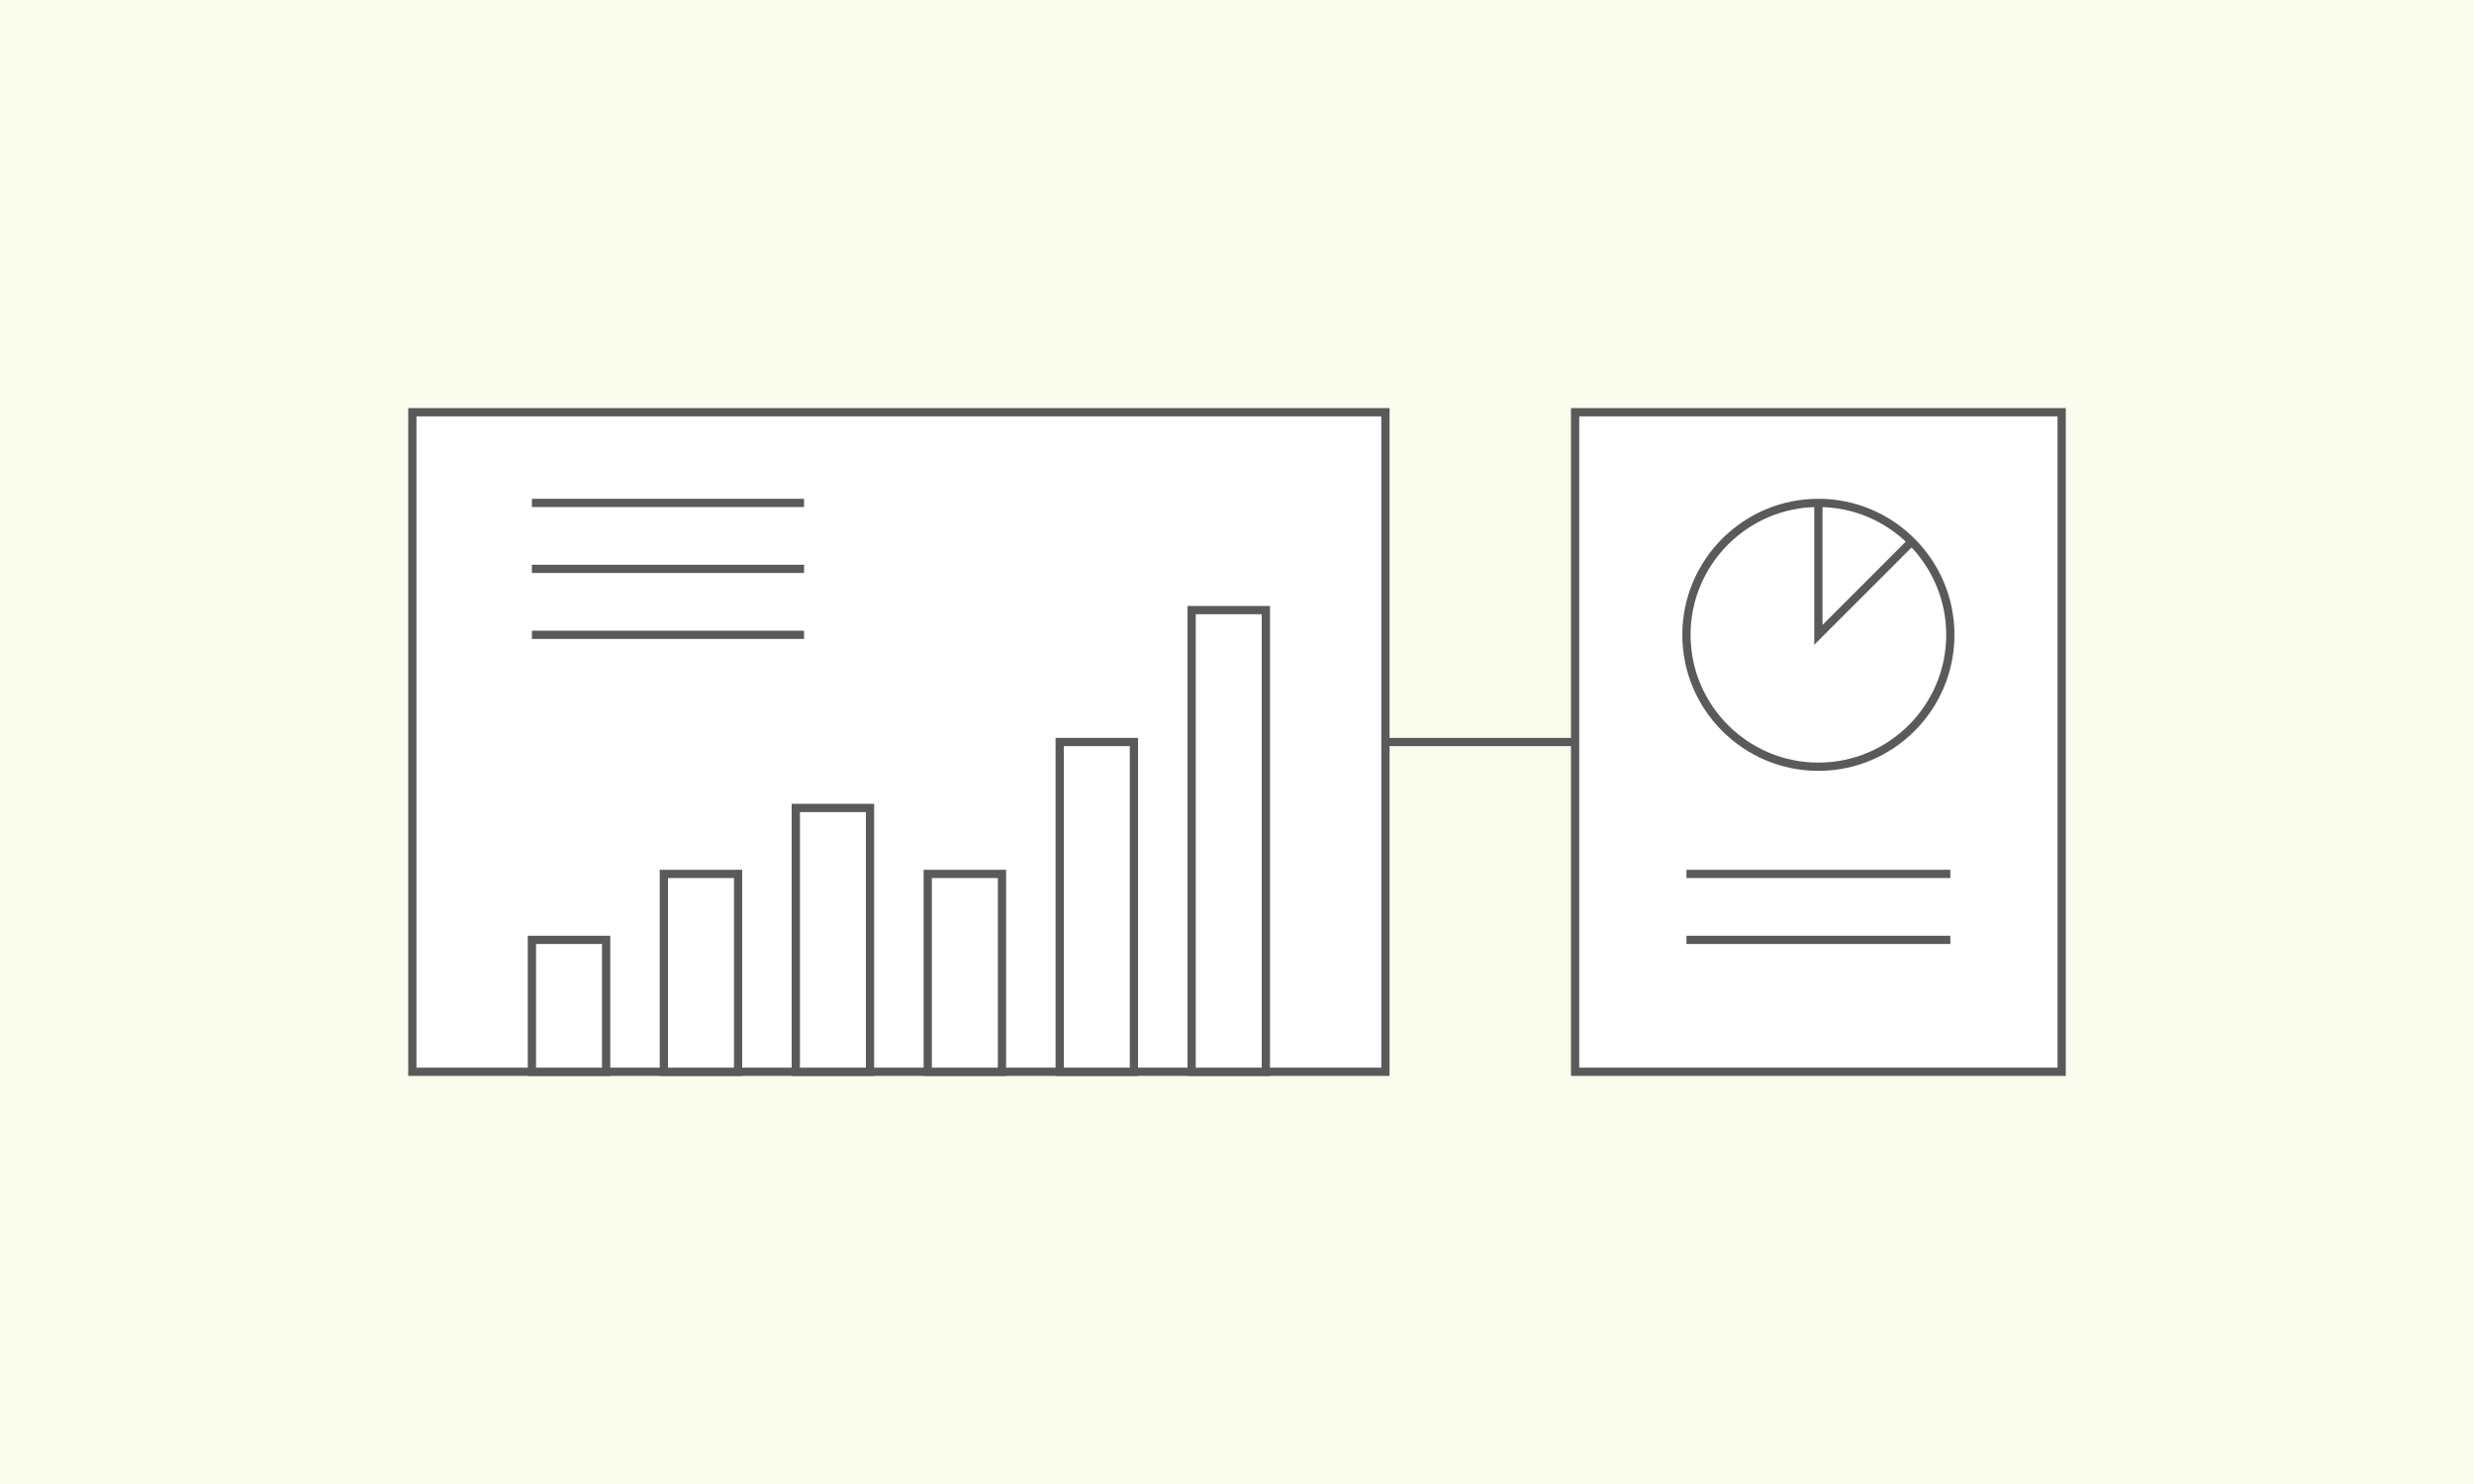 <svg width="600" height="360" viewBox="0 0 600 360" fill="none" xmlns="http://www.w3.org/2000/svg">
<rect x="0" y="0" width="600" height="360" fill="#333333" stroke="none"/>
<g clip-path="url(#clip0_3174_63960)">
<path d="M600 0H0V360H600V0Z" fill="#FAFCED"/>
<path d="M336 100H100V260H336V100Z" fill="white"/>
<path d="M337 261H99V99H337V261ZM101 259H335V101H101V259Z" fill="#5A5A5A"/>
<path d="M195 121H129V123H195V121Z" fill="#5A5A5A"/>
<path d="M195 137H129V139H195V137Z" fill="#5A5A5A"/>
<path d="M195 153H129V155H195V153Z" fill="#5A5A5A"/>
<path d="M147 228H129V260H147V228Z" fill="white"/>
<path d="M148 261H128V227H148V261ZM130 259H146V229H130V259Z" fill="#5A5A5A"/>
<path d="M179 212H161V260H179V212Z" fill="white"/>
<path d="M180 261H160V211H180V261ZM162 259H178V213H162V259Z" fill="#5A5A5A"/>
<path d="M211 196H193V260H211V196Z" fill="white"/>
<path d="M212 261H192V195H212V261ZM194 259H210V197H194V259Z" fill="#5A5A5A"/>
<path d="M243 212H225V260H243V212Z" fill="white"/>
<path d="M244 261H224V211H244V261ZM226 259H242V213H226V259Z" fill="#5A5A5A"/>
<path d="M275 180H257V260H275V180Z" fill="white"/>
<path d="M276 261H256V179H276V261ZM258 259H274V181H258V259Z" fill="#5A5A5A"/>
<path d="M307 148H289V260H307V148Z" fill="white"/>
<path d="M308 261H288V147H308V261ZM290 259H306V149H290V259Z" fill="#5A5A5A"/>
<path d="M500 100H382V260H500V100Z" fill="white"/>
<path d="M501 261H381V99H501V261ZM383 259H499V101H383V259Z" fill="#5A5A5A"/>
<path d="M441 186C458.673 186 473 171.673 473 154C473 136.327 458.673 122 441 122C423.327 122 409 136.327 409 154C409 171.673 423.327 186 441 186Z" fill="white"/>
<path d="M441 187C422.8 187 408 172.2 408 154C408 135.8 422.8 121 441 121C459.2 121 474 135.8 474 154C474 172.2 459.2 187 441 187ZM441 123C423.91 123 410 136.91 410 154C410 171.09 423.91 185 441 185C458.09 185 472 171.09 472 154C472 136.91 458.09 123 441 123Z" fill="#5A5A5A"/>
<path d="M440 156.41V122H442V151.59L462.92 130.67L464.33 132.08L440 156.41Z" fill="#5A5A5A"/>
<path d="M473 211H409V213H473V211Z" fill="#5A5A5A"/>
<path d="M473 227H409V229H473V227Z" fill="#5A5A5A"/>
<path d="M382 179H336V181H382V179Z" fill="#5A5A5A"/>
</g>
<defs>
<clipPath id="clip0_3174_63960">
<rect width="600" height="360" fill="white"/>
</clipPath>
</defs>
</svg>
